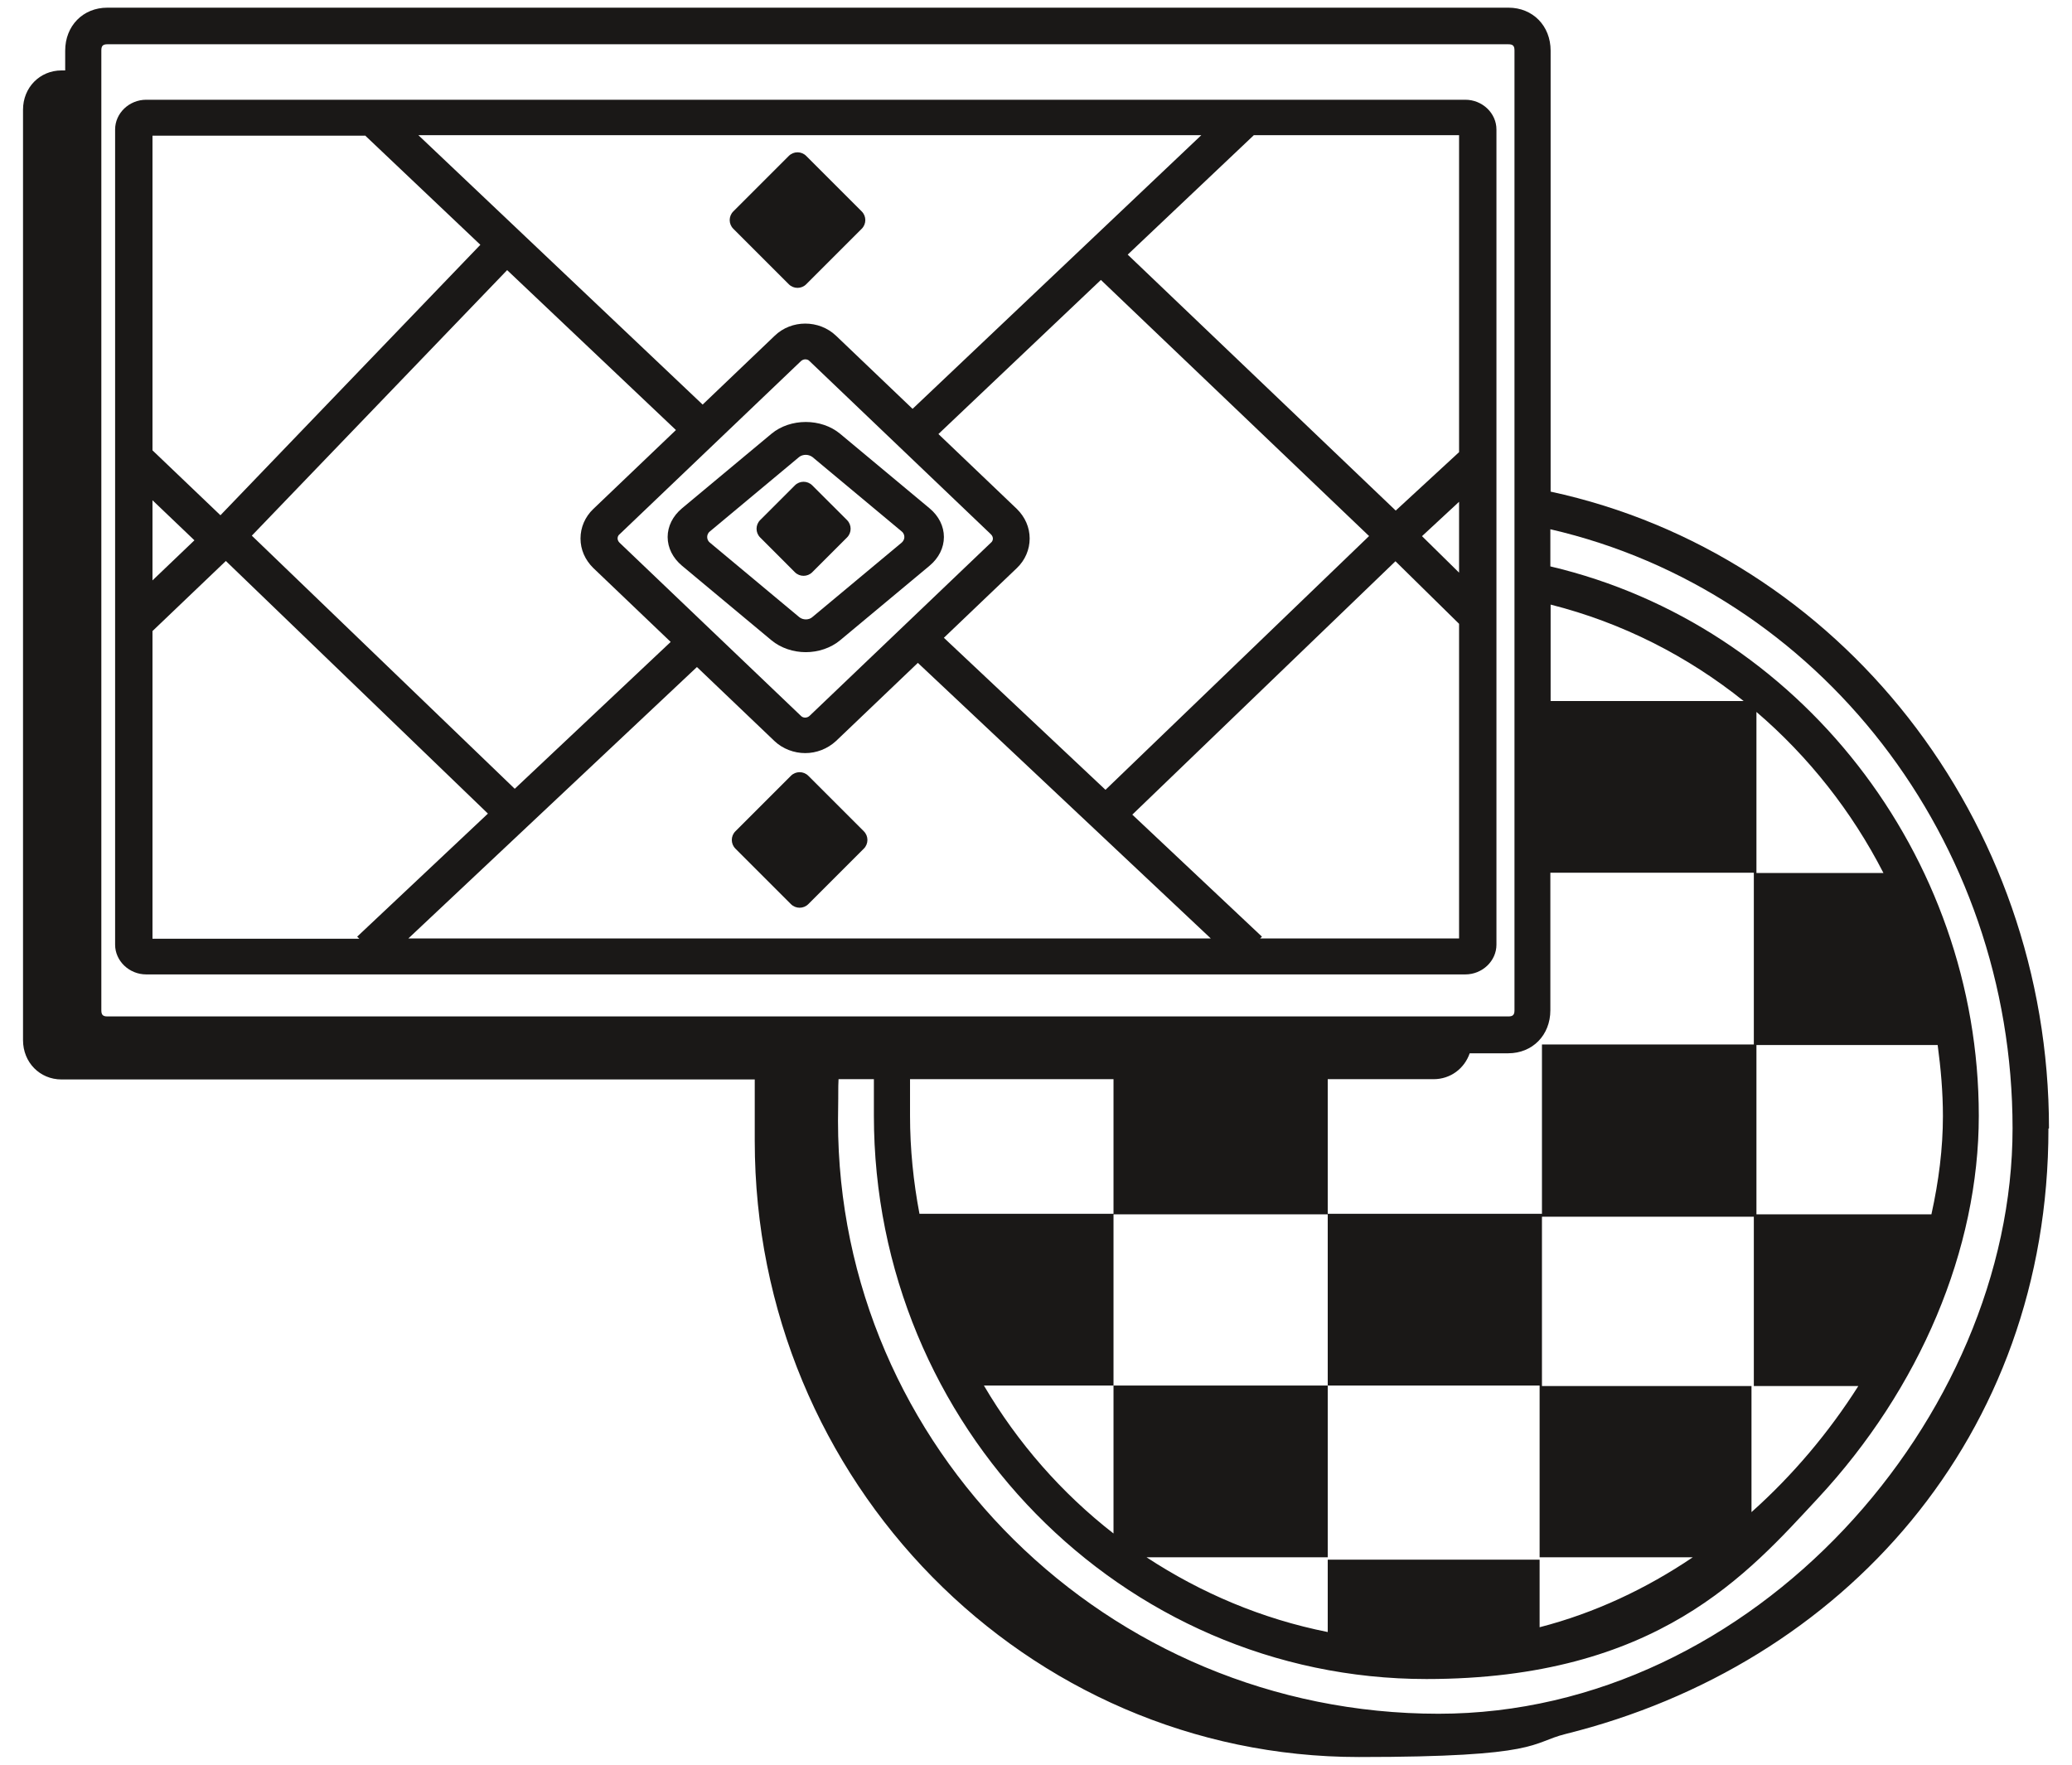 <svg xmlns="http://www.w3.org/2000/svg" fill="none" viewBox="0 0 54 46" height="46" width="54"><path fill="#1A1817" d="M53.4 29.412C53.4 21.371 47.953 14.444 40.412 12.815V1.321C40.412 0.673 39.947 0.2 39.313 0.2H2.798C2.163 0.2 1.699 0.673 1.699 1.321V1.836H1.603C1.037 1.836 0.6 2.282 0.6 2.859V27.114C0.6 27.692 1.037 28.138 1.603 28.138H19.67V29.739C19.67 38.636 26.761 45.8 35.416 45.8C40.186 45.8 39.876 45.43 40.8 45.2C48.044 43.4 53.386 37.439 53.386 29.419L53.4 29.412ZM45.647 39.416V36.13H40.186V31.716H45.708V36.13H48.431C47.667 37.334 46.725 38.455 45.647 39.416ZM50.636 29.092C50.636 29.934 50.527 30.79 50.336 31.654H45.776V27.24H50.499C50.581 27.852 50.636 28.465 50.636 29.099V29.092ZM45.776 22.756V18.558C47.134 19.721 48.261 21.148 49.086 22.756H45.776ZM40.412 15.76C42.282 16.233 43.981 17.103 45.442 18.273H40.412V15.76ZM2.641 1.314C2.641 1.196 2.682 1.154 2.798 1.154H39.313C39.429 1.154 39.47 1.196 39.47 1.314V26.335C39.47 26.453 39.429 26.495 39.313 26.495H2.798C2.682 26.495 2.641 26.453 2.641 26.335V1.314ZM37.49 44.672C28.856 44.672 21.84 37.738 21.84 29.217C21.854 28.131 21.84 28.486 21.854 28.131H29.02V31.654H34.603V28.131H37.361C37.804 28.131 38.166 27.852 38.303 27.456H39.306C39.941 27.456 40.405 26.982 40.405 26.335V22.749H45.708V27.226H40.186V31.64H34.603V36.116H40.125V40.593H44.118C42.903 41.414 41.558 42.048 40.125 42.417V40.655H34.603V42.542C32.89 42.201 31.3 41.525 29.88 40.593H34.603V36.116H29.02V39.973C27.669 38.922 26.522 37.613 25.642 36.116H29.02V31.64H23.963C23.806 30.811 23.717 29.955 23.717 29.078V28.117H22.775V29.078C22.775 37.174 29.232 43.767 37.176 43.767C43.2 43.767 45.569 41 47.373 39.061C50.042 36.193 51.571 32.559 51.571 29.085C51.571 22.29 46.882 16.289 40.405 14.764V13.796C47.407 15.412 52.451 21.893 52.451 29.412C52.451 36.931 45.735 44.672 37.49 44.672Z"></path><path fill="#1A1817" d="M3.811 25.4H38.189C38.633 25.4 39 25.049 39 24.625V3.375C39 2.95 38.633 2.6 38.189 2.6H3.811C3.367 2.6 3 2.95 3 3.375V24.625C3 25.049 3.367 25.4 3.811 25.4ZM3.974 16.45L5.886 14.623L12.716 21.208L9.308 24.416L9.365 24.47H3.974V16.45ZM3.974 15.136V13.04L5.067 14.084L3.974 15.129V15.136ZM35.684 13.97L28.811 20.588L24.599 16.625L26.504 14.805C26.715 14.603 26.835 14.327 26.835 14.037C26.835 13.747 26.715 13.478 26.504 13.269L24.457 11.314L28.691 7.297L35.677 13.97H35.684ZM18.163 17.387L20.181 19.314C20.4 19.523 20.697 19.631 20.986 19.631C21.275 19.631 21.564 19.523 21.79 19.314L23.921 17.279L31.556 24.463H10.642L18.171 17.38L18.163 17.387ZM20.873 9.414C20.901 9.387 20.944 9.367 20.986 9.367C21.028 9.367 21.071 9.38 21.099 9.414L25.826 13.929C25.869 13.97 25.876 14.017 25.876 14.037C25.876 14.057 25.876 14.104 25.826 14.145L21.099 18.66C21.035 18.721 20.929 18.721 20.873 18.66L16.145 14.145C16.103 14.104 16.096 14.057 16.096 14.037C16.096 14.017 16.096 13.97 16.145 13.929L20.873 9.414ZM23.78 10.654L21.79 8.753C21.346 8.329 20.626 8.329 20.189 8.753L18.312 10.546L10.903 3.523H31.309L23.787 10.654H23.78ZM17.62 11.206L15.461 13.269C15.249 13.471 15.129 13.747 15.129 14.037C15.129 14.327 15.249 14.596 15.461 14.805L17.479 16.733L13.415 20.561L6.563 13.963L13.217 7.041L17.627 11.22L17.62 11.206ZM32.833 24.47L32.889 24.416L29.51 21.235L36.368 14.63L38.026 16.261V24.463H32.833V24.47ZM37.06 13.976L38.026 13.08V14.927L37.06 13.976ZM38.026 11.786L36.375 13.309L29.39 6.637L32.678 3.523H38.026V11.786ZM9.513 3.53L12.519 6.381L5.745 13.431L3.974 11.739V3.537H9.513V3.53Z"></path><path fill="#1A1817" d="M20.104 16.689C20.35 16.894 20.679 17 21 17C21.321 17 21.65 16.894 21.896 16.689L24.227 14.746C24.466 14.546 24.6 14.279 24.6 13.998C24.6 13.718 24.466 13.45 24.227 13.251L21.896 11.308C21.403 10.897 20.597 10.897 20.104 11.308L17.773 13.251C17.535 13.45 17.4 13.718 17.4 13.998C17.4 14.279 17.535 14.546 17.773 14.746L20.104 16.689ZM18.498 13.855L20.828 11.912C20.873 11.875 20.94 11.856 21 11.856C21.06 11.856 21.119 11.875 21.172 11.912L23.502 13.855C23.562 13.905 23.569 13.967 23.569 13.998C23.569 14.03 23.562 14.086 23.502 14.142L21.172 16.085C21.082 16.166 20.925 16.166 20.828 16.085L18.498 14.142C18.438 14.092 18.431 14.03 18.431 13.998C18.431 13.967 18.438 13.905 18.498 13.855Z"></path><path fill="#1A1817" d="M20.558 4.064L19.111 5.511C18.986 5.636 18.986 5.838 19.111 5.963L20.558 7.41C20.683 7.535 20.886 7.535 21.011 7.41L22.458 5.963C22.583 5.838 22.583 5.636 22.458 5.511L21.011 4.064C20.886 3.939 20.683 3.939 20.558 4.064Z"></path><path fill="#1A1817" d="M20.613 20.222L19.166 21.669C19.041 21.794 19.041 21.996 19.166 22.121L20.613 23.568C20.738 23.693 20.941 23.693 21.066 23.568L22.513 22.121C22.638 21.996 22.638 21.794 22.513 21.669L21.066 20.222C20.941 20.097 20.738 20.097 20.613 20.222Z"></path><path fill="#1A1817" d="M20.716 12.652L19.811 13.557C19.686 13.682 19.686 13.885 19.811 14.01L20.716 14.916C20.841 15.041 21.044 15.041 21.169 14.916L22.075 14.01C22.2 13.885 22.2 13.682 22.075 13.557L21.169 12.652C21.044 12.527 20.841 12.527 20.716 12.652Z"></path></svg>